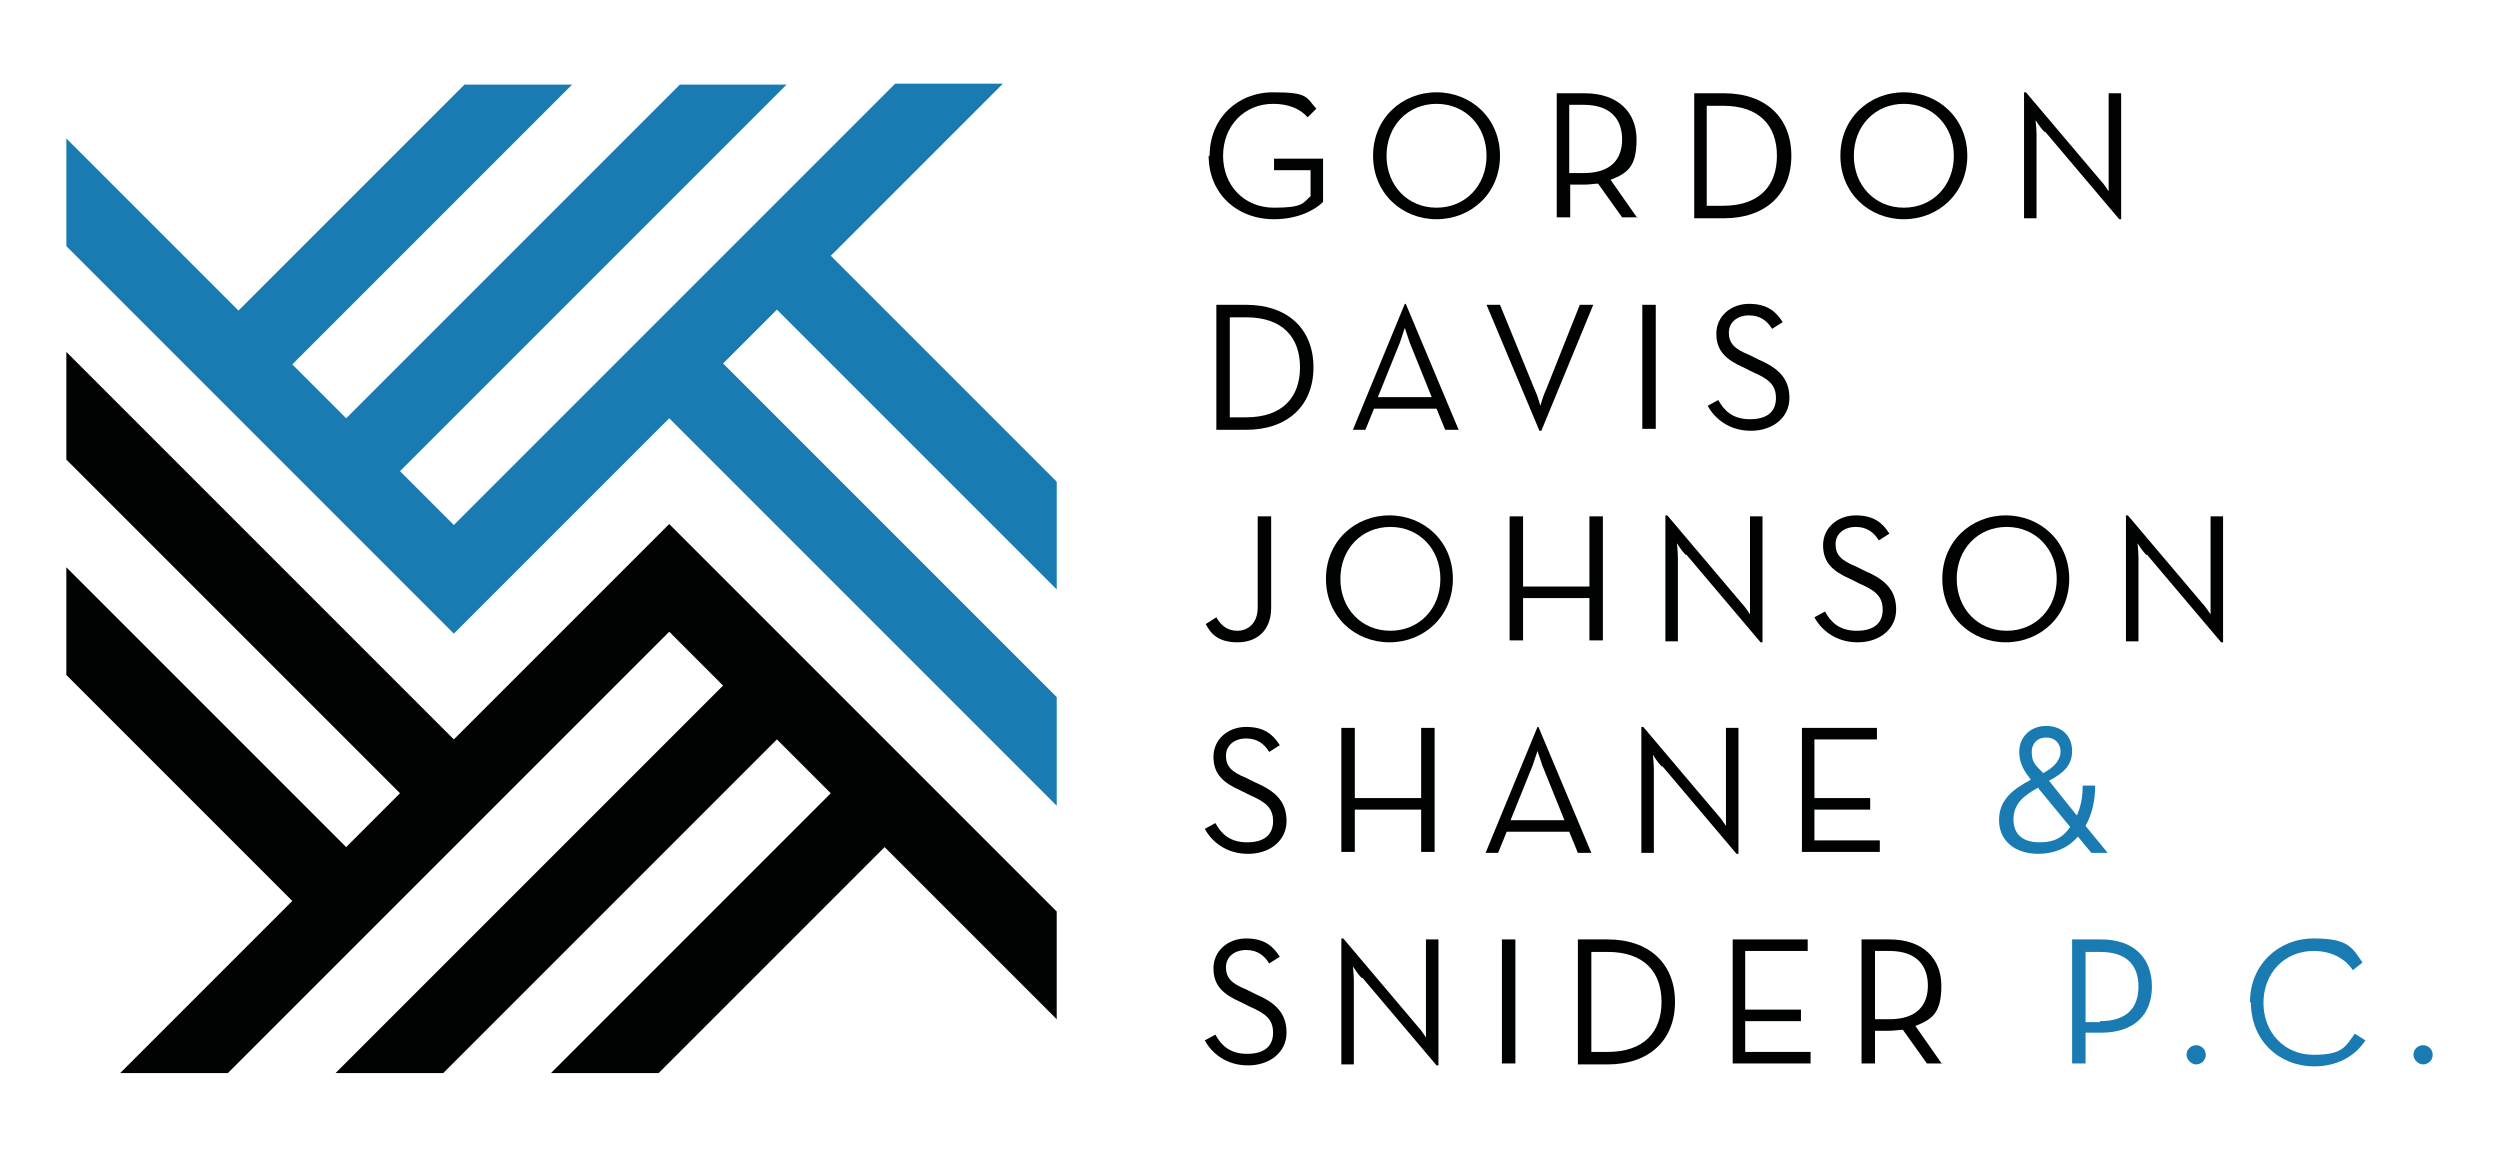 <?xml version="1.0" encoding="UTF-8"?>
<svg id="Logo" xmlns="http://www.w3.org/2000/svg" version="1.1" viewBox="0 0 260 120.4">
  <!-- Generator: Adobe Illustrator 30.1.0, SVG Export Plug-In . SVG Version: 2.1.1 Build 136)  -->
  <defs>
    <style>
      .st0 {
        fill: #197bb2;
      }

      .st1 {
        fill: #000101;
      }
    </style>
  </defs>
  <g>
    <path class="st1" d="M109.9,94.8c-1.4-1.4-6.3-6.3-12.3-12.3h0l-5.6-5.6h0c-1.9-1.9-3.8-3.8-5.6-5.6h0c-5.3-5.3-4.1-4.1-5.6-5.6h0c-2.1-2.1-4-4-5.6-5.6h0s-5.6-5.6-5.6-5.6c-3.9,3.9-12.7,12.7-22.4,22.4-11.8-11.8-37.3-37.3-40.3-40.3v11.2c2.6,2.6,24.1,24.1,34.7,34.7-1.9,1.9-3.7,3.7-5.6,5.6-12.8-12.8-19.5-19.5-29.1-29.1v11.2c1.3,1.3,15.4,15.4,23.5,23.5-7.8,7.8-14.6,14.6-17.9,17.9h11.2c1.2-1.2,6.1-6.1,12.3-12.3h0c6.5-6.5,14.1-14.1,16.8-16.8h0c6.4-6.4,12.5-12.5,16.8-16.8,1.7,1.7,3.6,3.6,5.6,5.6-11.8,11.8-37.3,37.3-40.3,40.3h11.2c2.6-2.6,24.1-24.1,34.7-34.7,1.8,1.8,3.7,3.7,5.6,5.6-12.8,12.8-19.5,19.5-29.1,29.1h11.2c1.3-1.3,15.4-15.4,23.5-23.5,7.3,7.3,14,14,17.9,17.9v-11.2Z"/>
    <path class="st0" d="M109.9,83.6v-11.1c-2.6-2.6-24.1-24.1-34.7-34.7,1.9-1.9,3.7-3.7,5.6-5.6,6.2,6.2,16.8,16.8,29.1,29.1v-11.2c-1.3-1.3-15.4-15.4-23.5-23.5,7.8-7.8,14.6-14.6,17.9-17.9h-11.2c-2,2-21,21-23.5,23.5h0c-.6.6-1.3,1.3-5.6,5.6h0c-6.4,6.4-12.5,12.5-16.8,16.8-1.7-1.7-3.6-3.6-5.6-5.6,11.8-11.8,37.2-37.2,40.2-40.2h-11.1c-2.6,2.6-24,24-34.7,34.7-1.8-1.8-3.7-3.7-5.6-5.6,6.2-6.2,16.7-16.7,29.1-29.1h-11.2c-1.3,1.3-15.4,15.4-23.5,23.5-7.2-7.2-14-14-17.9-17.9v11.2c3.1,3.1,24.1,24.1,34.7,34.7h0s5.6,5.6,5.6,5.6l5.6-5.6s0,0,0,0c4.4-4.4,10.4-10.4,16.8-16.8,11.8,11.8,37.3,37.3,40.3,40.3Z"/>
  </g>
  <g>
    <path class="st1" d="M125.8,16.2c0-3.9,2.9-6.6,6.6-6.6s3.4.5,4.5,1.7l-.9.9c-.8-.9-2-1.4-3.6-1.4-3,0-5.2,2.3-5.2,5.4s2.2,5.4,5.3,5.4,3-.5,3.8-1.2v-2.7h-3.8v-1.2h5.1v4.5c-.9.9-2.7,1.8-5.1,1.8-3.9,0-6.8-2.7-6.8-6.6Z"/>
    <path class="st1" d="M142.8,16.2c0-3.9,3-6.6,6.6-6.6s6.6,2.7,6.6,6.6-3,6.6-6.6,6.6-6.6-2.7-6.6-6.6ZM154.6,16.2c0-3.1-2.2-5.4-5.2-5.4s-5.2,2.3-5.2,5.4,2.2,5.4,5.2,5.4,5.2-2.3,5.2-5.4Z"/>
    <path class="st1" d="M170.3,22.6h-1.6l-2.5-3.5c-.4,0-.9.1-1.4.1h-1.5v3.4h-1.4v-12.9h2.9c3.5,0,5.4,2,5.4,4.8s-.9,3.5-2.7,4.2l2.8,4ZM164.7,18c2.9,0,4-1.5,4-3.5s-1.1-3.6-4-3.6h-1.5v7.1h1.5Z"/>
    <path class="st1" d="M176.2,9.7h3.1c4.3,0,7,2.5,7,6.5s-2.7,6.5-7,6.5h-3.1v-12.9ZM179.2,21.4c3.8,0,5.6-2.1,5.6-5.2s-1.8-5.2-5.6-5.2h-1.7v10.4h1.7Z"/>
    <path class="st1" d="M191.4,16.2c0-3.9,3-6.6,6.6-6.6s6.6,2.7,6.6,6.6-3,6.6-6.6,6.6-6.6-2.7-6.6-6.6ZM203.2,16.2c0-3.1-2.2-5.4-5.2-5.4s-5.2,2.3-5.2,5.4,2.2,5.4,5.2,5.4,5.2-2.3,5.2-5.4Z"/>
    <path class="st1" d="M212.6,13.7c-.4-.4-.9-1.2-.9-1.2,0,0,.1.9.1,1.5v8.7h-1.3v-13.1h.2l7.7,9.1c.4.4.9,1.2.9,1.2,0,0,0-.9,0-1.5v-8.7h1.3v13.1h-.2l-7.7-9.1Z"/>
    <path class="st1" d="M126.5,31.7h3.1c4.3,0,7,2.5,7,6.5s-2.7,6.5-7,6.5h-3.1v-12.9ZM129.6,43.4c3.8,0,5.6-2.1,5.6-5.2s-1.8-5.2-5.6-5.2h-1.7v10.4h1.7Z"/>
    <path class="st1" d="M146,31.6h.2l5.5,13.1h-1.4l-.9-2.2h-6.5l-.9,2.2h-1.3l5.4-13.1ZM148.9,41.3l-2.3-5.7c-.2-.6-.5-1.5-.5-1.5,0,0-.3.9-.5,1.5l-2.3,5.7h5.6Z"/>
    <path class="st1" d="M154.5,31.7h1.5l3.6,8.8c.3.6.6,1.7.6,1.7,0,0,.3-1.1.6-1.7l3.5-8.8h1.4l-5.4,13.1h-.2l-5.5-13.1Z"/>
    <path class="st1" d="M170.8,31.7h1.4v12.9h-1.4v-12.9Z"/>
    <path class="st1" d="M177.6,42.2l1.1-.6c.6,1.1,1.5,2,3.3,2s2.7-.8,2.7-2.2-.8-2-2.4-2.7l-1-.5c-1.8-.8-2.8-1.7-2.8-3.5s1.5-3.1,3.4-3.1,2.8.8,3.5,1.9l-1.1.7c-.5-.8-1.2-1.4-2.4-1.4s-2.1.7-2.1,1.8.6,1.7,2.1,2.3l1,.5c2.1.9,3.2,2,3.2,4s-1.7,3.4-4,3.4-3.8-1.3-4.5-2.6Z"/>
    <path class="st1" d="M125.4,64.9l1.1-.7c.5.9,1.2,1.4,2.2,1.4s2.1-.7,2.1-2.4v-9.5h1.4v9.5c0,2.4-1.5,3.6-3.5,3.6s-2.8-.9-3.3-1.9Z"/>
    <path class="st1" d="M137.9,60.2c0-3.9,3-6.6,6.6-6.6s6.6,2.7,6.6,6.6-3,6.6-6.6,6.6-6.6-2.7-6.6-6.6ZM149.8,60.2c0-3.1-2.2-5.4-5.2-5.4s-5.2,2.3-5.2,5.4,2.2,5.4,5.2,5.4,5.2-2.3,5.2-5.4Z"/>
    <path class="st1" d="M157,53.7h1.4v7.3h6.9v-7.3h1.4v12.9h-1.4v-4.4h-6.9v4.4h-1.4v-12.9Z"/>
    <path class="st1" d="M175.3,57.7c-.4-.4-.9-1.2-.9-1.2,0,0,.1.9.1,1.5v8.7h-1.3v-13.1h.2l7.7,9.1c.4.4.9,1.2.9,1.2,0,0,0-.9,0-1.5v-8.7h1.3v13.1h-.2l-7.7-9.1Z"/>
    <path class="st1" d="M188.7,64.2l1.1-.6c.6,1.1,1.5,2,3.3,2s2.7-.8,2.7-2.2-.8-2-2.4-2.7l-1-.5c-1.8-.8-2.8-1.7-2.8-3.5s1.5-3.1,3.4-3.1,2.8.8,3.5,1.9l-1.1.7c-.5-.8-1.2-1.4-2.4-1.4s-2.1.7-2.1,1.8.6,1.7,2.1,2.3l1,.5c2.1.9,3.2,2,3.2,4s-1.7,3.4-4,3.4-3.8-1.3-4.5-2.6Z"/>
    <path class="st1" d="M202,60.2c0-3.9,3-6.6,6.6-6.6s6.6,2.7,6.6,6.6-3,6.6-6.6,6.6-6.6-2.7-6.6-6.6ZM213.9,60.2c0-3.1-2.2-5.4-5.2-5.4s-5.2,2.3-5.2,5.4,2.2,5.4,5.2,5.4,5.2-2.3,5.2-5.4Z"/>
    <path class="st1" d="M223.2,57.7c-.4-.4-.9-1.2-.9-1.2,0,0,.1.9.1,1.5v8.7h-1.3v-13.1h.2l7.7,9.1c.4.4.9,1.2.9,1.2,0,0,0-.9,0-1.5v-8.7h1.3v13.1h-.2l-7.7-9.1Z"/>
    <path class="st1" d="M125.3,86.2l1.1-.6c.6,1.1,1.5,2,3.3,2s2.7-.8,2.7-2.2-.8-2-2.4-2.7l-1-.5c-1.8-.8-2.8-1.7-2.8-3.5s1.5-3.1,3.4-3.1,2.8.8,3.5,1.9l-1.1.7c-.5-.8-1.2-1.4-2.4-1.4s-2.1.7-2.1,1.8.6,1.7,2.1,2.3l1,.5c2.1.9,3.2,2,3.2,4s-1.7,3.4-4,3.4-3.8-1.3-4.5-2.6Z"/>
    <path class="st1" d="M139.5,75.7h1.4v7.3h6.9v-7.3h1.4v12.9h-1.4v-4.4h-6.9v4.4h-1.4v-12.9Z"/>
    <path class="st1" d="M159.8,75.6h.2l5.5,13.1h-1.4l-.9-2.2h-6.5l-.9,2.2h-1.3l5.4-13.1ZM162.7,85.3l-2.3-5.7c-.2-.6-.5-1.5-.5-1.5,0,0-.3.9-.5,1.5l-2.3,5.7h5.6Z"/>
    <path class="st1" d="M172.8,79.7c-.4-.4-.9-1.2-.9-1.2,0,0,.1.9.1,1.5v8.7h-1.3v-13.1h.2l7.7,9.1c.4.4.9,1.2.9,1.2,0,0,0-.9,0-1.5v-8.7h1.3v13.1h-.2l-7.7-9.1Z"/>
    <path class="st1" d="M187.3,75.7h7.9v1.2h-6.5v6.1h5.8v1.2h-5.8v3.2h6.8v1.2h-8.1v-12.9Z"/>
    <path class="st0" d="M216,84.8c.4-.9.6-1.9.6-3.1h1.3c0,1.7-.4,3.1-1,4.2l2.3,2.8h-1.7l-1.4-1.7c-1,1.2-2.5,1.8-4.1,1.8-2.5,0-4.1-1.4-4.1-3.5s1.4-3.2,3.3-4.2l-.2-.3c-.7-.9-1-1.7-1-2.6,0-1.5,1.1-2.7,2.8-2.7s2.7,1.1,2.7,2.6-.9,2.3-2.4,3.1l2.8,3.5ZM212,81.9c-1.5.8-2.6,1.7-2.6,3.3s1,2.4,2.7,2.4,2.5-.6,3.2-1.6l-3.3-4ZM214.3,78.2c0-.9-.6-1.5-1.5-1.5s-1.5.6-1.5,1.5.3,1.3.8,1.8l.4.4c1.1-.6,1.8-1.3,1.8-2.3Z"/>
    <path class="st1" d="M125.3,108.2l1.1-.6c.6,1.1,1.5,2,3.3,2s2.7-.8,2.7-2.2-.8-2-2.4-2.7l-1-.5c-1.8-.8-2.8-1.7-2.8-3.5s1.5-3.1,3.4-3.1,2.8.8,3.5,1.9l-1.1.7c-.5-.8-1.2-1.4-2.4-1.4s-2.1.7-2.1,1.8.6,1.7,2.1,2.3l1,.5c2.1.9,3.2,2,3.2,4s-1.7,3.4-4,3.4-3.8-1.3-4.5-2.6Z"/>
    <path class="st1" d="M141.6,101.7c-.4-.4-.9-1.2-.9-1.2,0,0,.1.9.1,1.5v8.7h-1.3v-13.1h.2l7.7,9.1c.4.4.9,1.2.9,1.2,0,0,0-.9,0-1.5v-8.7h1.3v13.1h-.2l-7.7-9.1Z"/>
    <path class="st1" d="M156.2,97.7h1.4v12.9h-1.4v-12.9Z"/>
    <path class="st1" d="M164.1,97.7h3.1c4.3,0,7,2.5,7,6.5s-2.7,6.5-7,6.5h-3.1v-12.9ZM167.2,109.4c3.8,0,5.6-2.1,5.6-5.2s-1.8-5.2-5.6-5.2h-1.7v10.4h1.7Z"/>
    <path class="st1" d="M180.1,97.7h7.9v1.2h-6.5v6.1h5.8v1.2h-5.8v3.2h6.8v1.2h-8.1v-12.9Z"/>
    <path class="st1" d="M202,110.6h-1.6l-2.5-3.5c-.4,0-.9.1-1.4.1h-1.5v3.4h-1.4v-12.9h2.9c3.5,0,5.4,2,5.4,4.8s-.9,3.5-2.7,4.2l2.8,4ZM196.5,106c2.9,0,4-1.5,4-3.5s-1.1-3.6-4-3.6h-1.5v7.1h1.5Z"/>
    <path class="st0" d="M215.6,97.7h2.9c3.5,0,5.3,2,5.3,4.9s-1.8,4.8-5.3,4.8h-1.6v3.2h-1.4v-12.9ZM218.4,106.2c2.9,0,4-1.5,4-3.6s-1.1-3.6-4-3.6h-1.5v7.3h1.5Z"/>
    <path class="st0" d="M227.4,109.7c0-.6.5-1,1-1s1,.4,1,1-.5,1-1,1-1-.5-1-1Z"/>
    <path class="st0" d="M234,104.2c0-3.9,3-6.6,6.6-6.6s4,.9,5.1,2.5l-1,.8c-.8-1.2-2.2-2-4.1-2-3,0-5.2,2.3-5.2,5.4s2.2,5.4,5.2,5.4,3.3-.8,4.3-2.2l1.1.7c-1.1,1.7-3,2.7-5.3,2.7-3.7,0-6.6-2.7-6.6-6.6Z"/>
    <path class="st0" d="M251,109.7c0-.6.5-1,1-1s1,.4,1,1-.5,1-1,1-1-.5-1-1Z"/>
  </g>
</svg>
